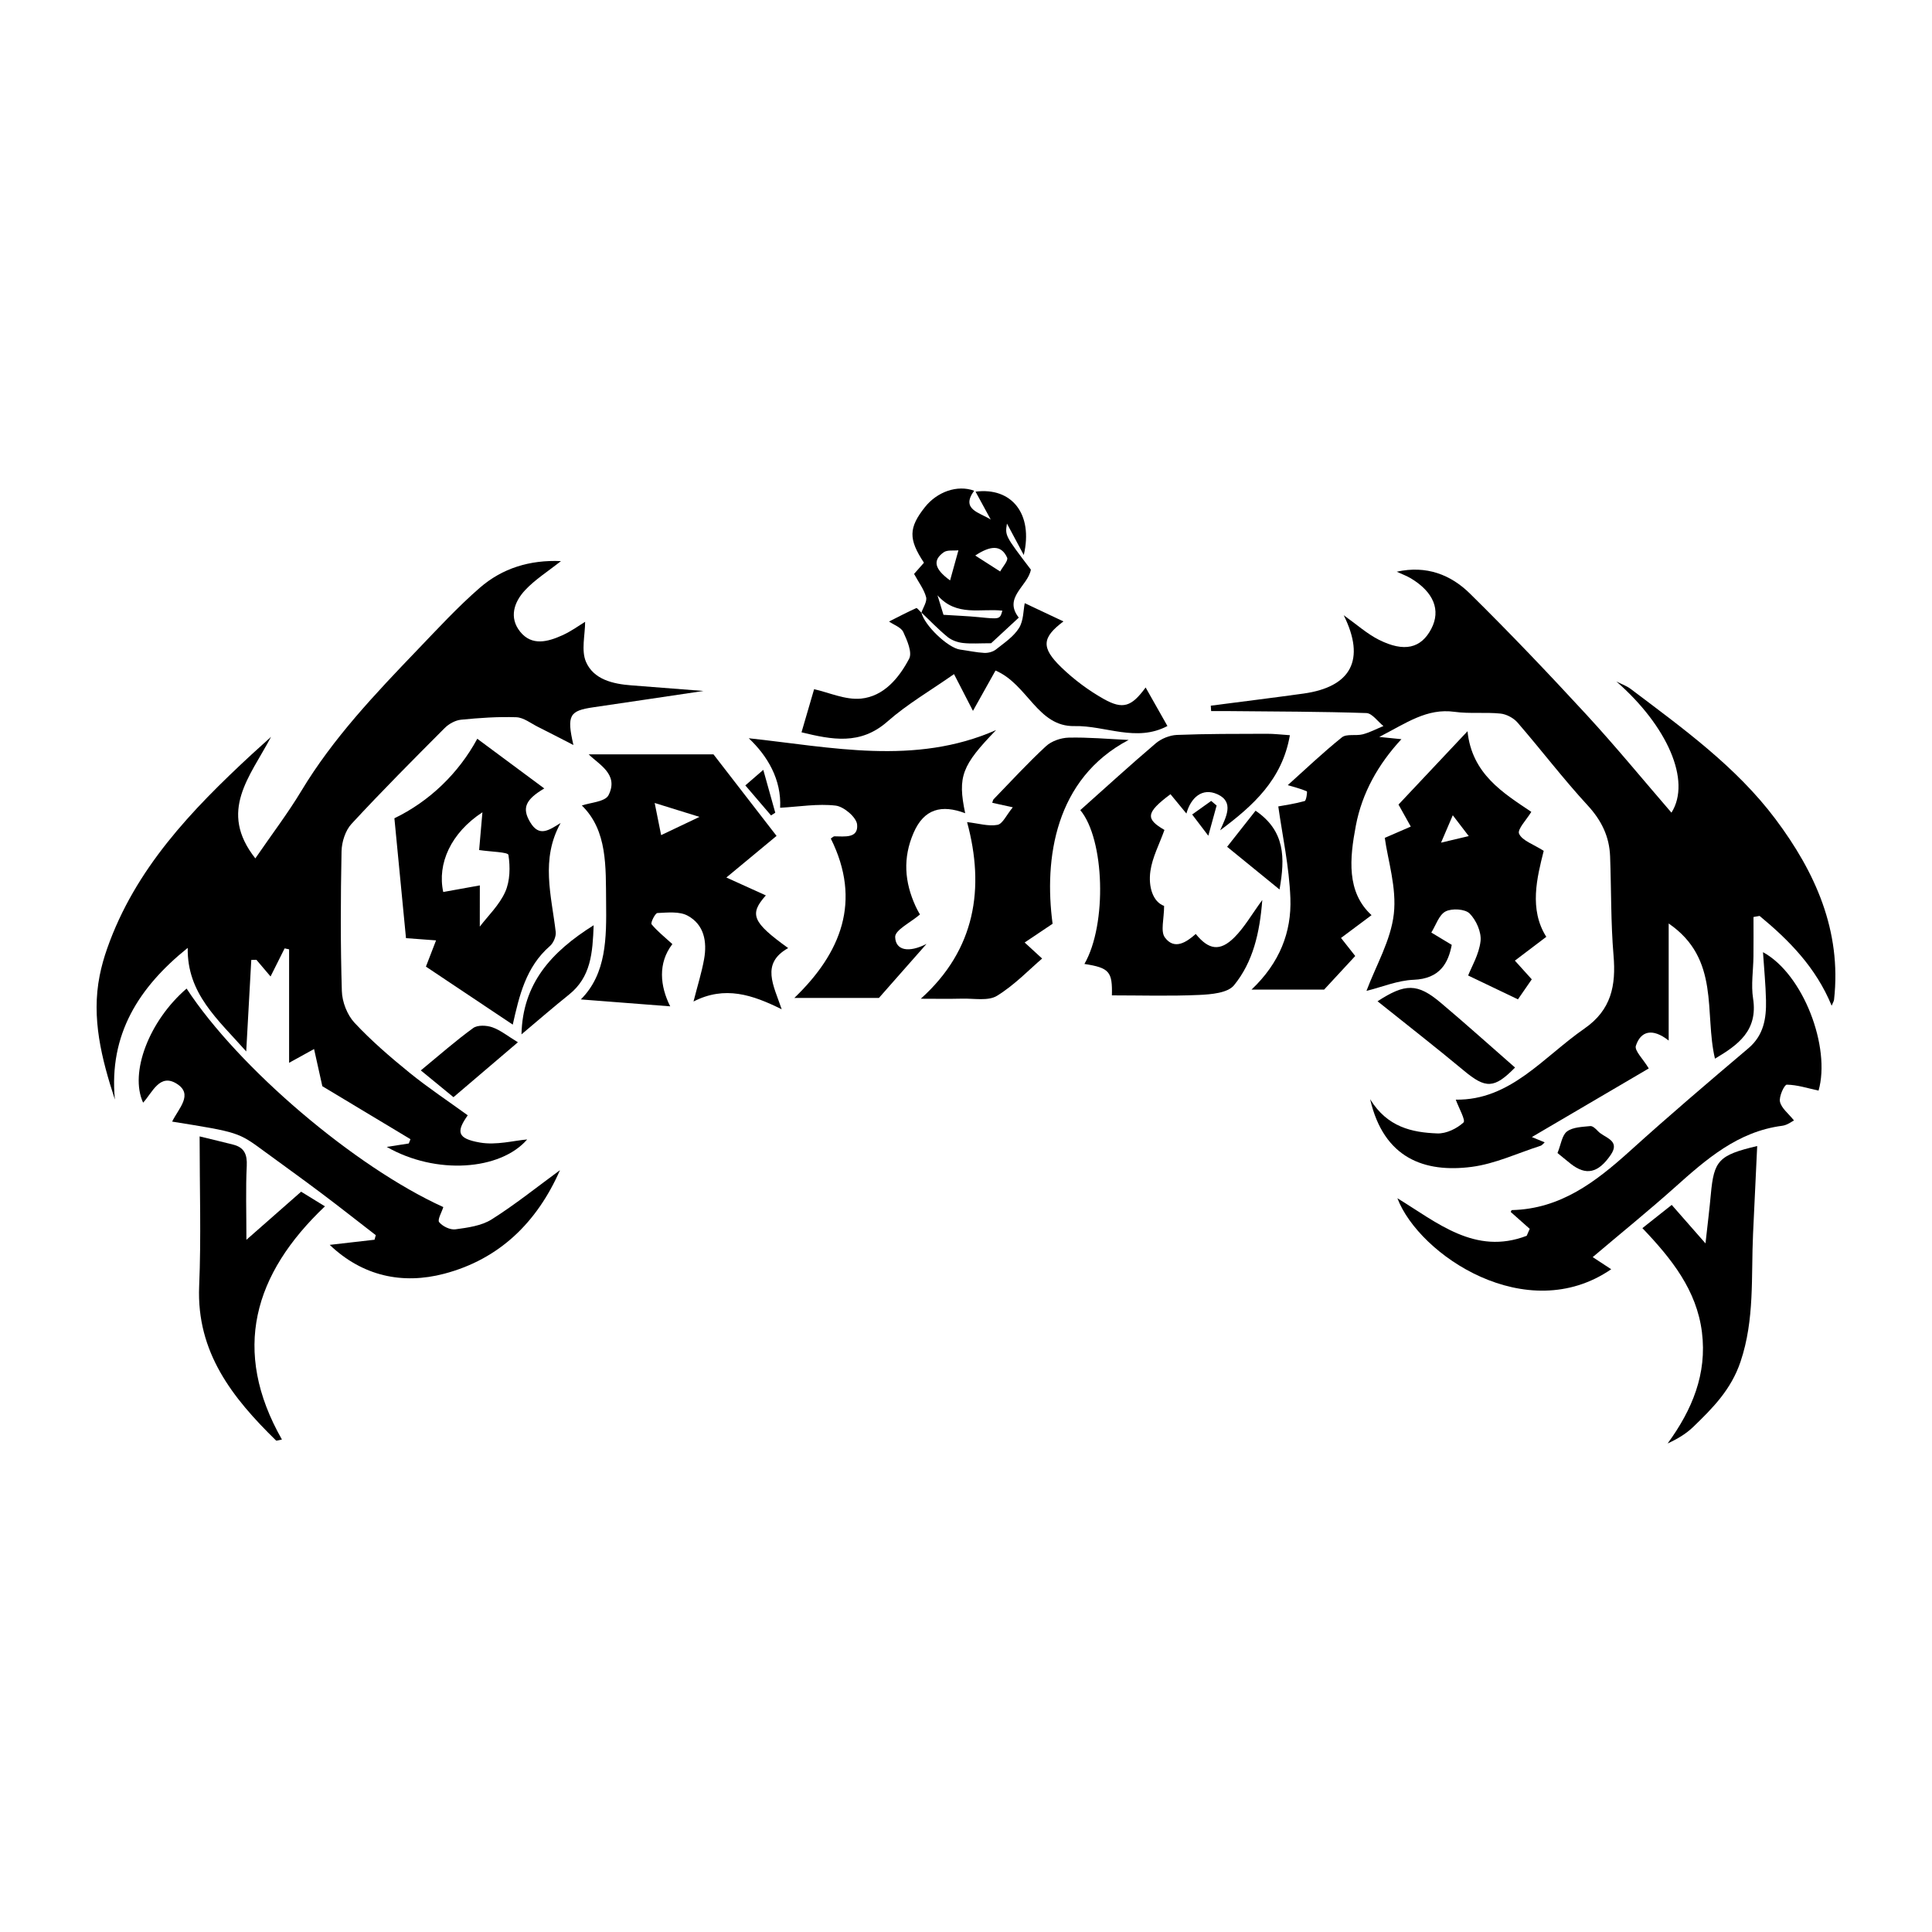 <?xml version="1.0" encoding="utf-8"?>
<!-- Generator: Adobe Illustrator 23.0.2, SVG Export Plug-In . SVG Version: 6.00 Build 0)  -->
<svg version="1.1" id="Layer_1" xmlns="http://www.w3.org/2000/svg" xmlns:xlink="http://www.w3.org/1999/xlink" x="0px" y="0px"
	 viewBox="0 0 500 500" style="enable-background:new 0 0 500 500;" xml:space="preserve">
<style type="text/css">
	.st0{fill:#070707;}
	.st1{fill:#FFFFFF;}
	.st2{fill-rule:evenodd;clip-rule:evenodd;}
	.st3{fill:#C12A21;}
	.st4{fill:#272425;}
	.st5{fill:#221F1E;}
	.st6{opacity:0.93;}
	.st7{fill:none;}
	.st8{fill-rule:evenodd;clip-rule:evenodd;stroke:#000000;stroke-width:0.047;stroke-miterlimit:2.613;}
</style>
<g>
	<path d="M342.69,256.1c-6.05,0-12.02,0-18.79,0c7.29-6.91,10.37-14.89,10.05-23.63c-0.3-8.19-2.09-16.33-3.13-23.77
		c1.59-0.29,4.25-0.67,6.83-1.39c0.41-0.11,0.73-2.44,0.55-2.52c-1.6-0.69-3.32-1.11-4.93-1.59c4.39-3.94,9.03-8.37,14.01-12.37
		c1.22-0.98,3.63-0.33,5.4-0.79c1.84-0.48,3.57-1.41,5.35-2.14c-1.47-1.17-2.91-3.31-4.42-3.36c-11.84-0.4-23.69-0.39-35.54-0.51
		c-1.54-0.01-3.09,0-4.63,0c-0.03-0.47-0.06-0.94-0.09-1.4c8.01-1.04,16.03-2.03,24.03-3.14c12.28-1.72,16.1-8.75,10.37-20.27
		c3.39,2.41,6.03,4.81,9.1,6.35c6.58,3.31,10.94,2.21,13.57-2.84c2.51-4.81,0.63-9.5-5.3-13.06c-1.06-0.63-2.24-1.06-3.65-1.71
		c7.7-1.71,14.02,0.79,18.97,5.68c10.33,10.17,20.33,20.69,30.16,31.35c7.55,8.2,14.63,16.83,21.97,25.33
		c5.21-8.26-1.1-22.46-14.24-33.94c1.24,0.63,2.61,1.1,3.71,1.93c13.44,10.16,27.25,20.07,37.45,33.67
		c10.27,13.7,17.15,28.88,15.16,46.73c-0.04,0.4-0.3,0.77-0.62,1.57c-4.07-9.9-10.98-16.9-18.65-23.24
		c-0.53,0.09-1.05,0.19-1.58,0.28c0,3.4,0.03,6.81-0.01,10.21c-0.04,3.62-0.65,7.33-0.1,10.86c1.3,8.33-3.89,12.06-9.86,15.59
		c-2.81-11.85,1.44-25.78-11.98-34.98c0,10.31,0,19.81,0,30.29c-4.26-3.34-7.25-2.42-8.49,1.36c-0.41,1.25,1.84,3.37,3.34,5.86
		c-9.22,5.41-19.68,11.55-30.26,17.76c0.79,0.33,1.96,0.81,3.32,1.37c-0.39,0.34-0.66,0.75-1.02,0.87
		c-5.95,1.91-11.8,4.69-17.9,5.48c-12.06,1.55-22.71-2.11-26.25-17.51c4.44,7.22,10.81,8.61,17.41,8.85
		c2.29,0.08,5.03-1.25,6.75-2.83c0.61-0.56-1.23-3.77-2-5.91c14.11,0.2,22.61-10.98,33.29-18.39c6.98-4.84,8.2-11.15,7.54-18.92
		c-0.72-8.52-0.57-17.1-0.89-25.66c-0.19-5.13-2.22-9.29-5.8-13.18c-6.34-6.88-12.02-14.36-18.15-21.44
		c-1.03-1.19-2.87-2.17-4.43-2.33c-3.93-0.4-7.97,0.09-11.88-0.45c-7.17-0.99-12.45,2.89-19.48,6.5c2.86,0.29,4.3,0.43,5.73,0.58
		c-5.98,6.46-10.18,13.88-11.79,22.37c-1.61,8.48-2.47,17.18,4.06,23.17c-2.89,2.15-5.39,4.03-7.9,5.9
		c1.14,1.45,2.28,2.89,3.68,4.67C348.44,249.88,345.41,253.16,342.69,256.1z"/>
	<path d="M66.08,222.15c4.35-6.34,8.43-11.69,11.88-17.42c8.24-13.7,19.15-25.16,30.11-36.59c5.25-5.47,10.4-11.07,16.11-16.03
		c5.83-5.06,12.94-7.25,21-6.9c-3.35,2.66-6.69,4.75-9.29,7.53c-2.84,3.04-4.23,7.08-1.26,10.76c3.04,3.76,7.18,2.59,10.91,0.91
		c2.35-1.06,4.47-2.63,5.89-3.49c0,3.42-1.07,7.45,0.25,10.43c1.99,4.5,6.93,5.66,11.72,6.02c6.41,0.49,12.82,1,18.65,1.45
		c-9.11,1.35-18.8,2.81-28.48,4.22c-6.16,0.9-6.96,2.01-5.17,9.77c-3.78-1.94-6.47-3.35-9.19-4.7c-1.84-0.92-3.7-2.42-5.59-2.49
		c-4.76-0.17-9.56,0.17-14.31,0.64c-1.47,0.15-3.14,1.07-4.21,2.14c-8.15,8.17-16.3,16.35-24.13,24.82
		c-1.59,1.72-2.53,4.68-2.58,7.09c-0.24,12.06-0.29,24.13,0.08,36.18c0.08,2.8,1.38,6.15,3.26,8.18c4.37,4.69,9.29,8.92,14.28,12.97
		c4.81,3.9,10,7.34,15.04,11c-3.01,4.26-2.76,6.02,3.16,7.05c4.21,0.74,8.78-0.51,12.22-0.8c-6.96,8.03-23.62,9.22-36.34,1.93
		c2.12-0.33,3.91-0.61,5.7-0.89c0.15-0.37,0.29-0.74,0.44-1.11c-8.14-4.89-16.29-9.79-22.81-13.71c-0.92-4.13-1.53-6.88-2.14-9.62
		c-2.02,1.11-4.04,2.23-6.46,3.56c0-9.55,0-19.46,0-29.36c-0.39-0.08-0.77-0.17-1.16-0.25c-1.14,2.27-2.27,4.53-3.64,7.27
		c-1.32-1.55-2.49-2.93-3.66-4.31c-0.44,0.01-0.89,0.02-1.33,0.03c-0.41,7.5-0.83,15-1.31,23.68c-7.39-8.35-15.33-14.96-15.14-26.8
		c-12.7,10.22-20.44,22.42-18.85,39.25c-3.45-10.58-6.12-21.06-3.94-32.06c0.47-2.38,1.14-4.75,1.95-7.04
		c7.24-20.63,21.83-35.81,37.41-50.24c1.32-1.22,2.66-2.42,5-4.53C64.72,201.02,56.41,209.89,66.08,222.15z"/>
	<path d="M203.98,245.36c-7.16,4.03-3.77,9.61-1.68,15.84c-7.6-3.77-14.71-6.16-22.82-2.01c1.07-4.2,2.13-7.54,2.74-10.97
		c0.81-4.51,0.01-8.93-4.25-11.24c-2.13-1.16-5.2-0.81-7.83-0.69c-0.59,0.03-1.81,2.54-1.52,2.9c1.48,1.81,3.37,3.29,5.39,5.14
		c-3.8,4.92-3.19,10.89-0.56,16.11c-7.7-0.59-15.34-1.19-23.13-1.79c6.67-6.67,6.64-15.96,6.54-25.18
		c-0.1-9.13,0.39-18.51-6.28-25.01c2.13-0.75,6.02-0.94,6.9-2.66c2.76-5.41-2.52-7.95-5.12-10.57c10.99,0,22.26,0,32.29,0
		c5.71,7.38,10.95,14.16,16.32,21.1c-3.55,2.94-7.66,6.35-12.99,10.77c4.22,1.91,7.31,3.31,10.22,4.63
		C193.87,236.59,194.66,238.66,203.98,245.36z M171.1,216.13c3.24-1.54,6.02-2.86,9.93-4.72c-4.46-1.38-7.58-2.35-11.6-3.6
		C170.1,211.14,170.56,213.42,171.1,216.13z"/>
	<path d="M412.19,325.34c1.86,1.22,3.32,2.18,4.79,3.14c-21.86,15-49.69-3.62-55.34-18.38c10.28,6.27,20.12,14.85,33.47,9.72
		c0.26-0.6,0.52-1.2,0.78-1.8c-1.62-1.44-3.23-2.88-4.91-4.36c0.03-0.06,0.16-0.49,0.3-0.49c12.62-0.3,21.75-7.35,30.59-15.33
		c10.02-9.06,20.3-17.82,30.61-26.55c3.98-3.37,4.66-7.73,4.56-12.41c-0.09-4.1-0.5-8.19-0.78-12.46
		c10.46,5.69,17.58,24.64,14.38,35.83c-2.81-0.61-5.51-1.5-8.22-1.54c-0.63-0.01-2.07,3.08-1.76,4.43c0.38,1.68,2.19,3.03,3.62,4.83
		c-0.49,0.23-1.71,1.21-3.04,1.38c-11.5,1.49-19.65,8.65-27.82,15.96C426.68,313.33,419.65,319.02,412.19,325.34z"/>
	<path d="M44.55,290.27c1.69-3.46,5.56-7.05,1.19-9.8c-4.41-2.77-6.29,2.27-8.7,4.9c-3.58-7.73,1.54-21.18,11.25-29.53
		c13.43,20.52,43.55,46.16,66.44,56.55c-0.41,1.34-1.57,3.29-1.08,3.9c0.89,1.09,2.85,2.04,4.21,1.86c3.2-0.44,6.72-0.9,9.36-2.56
		c6.08-3.83,11.72-8.37,17.7-12.75c-5.93,13.51-15.7,23.05-29.96,26.8c-10.82,2.85-21.15,0.62-29.63-7.47
		c4.04-0.46,7.82-0.9,11.6-1.33c0.11-0.39,0.22-0.78,0.32-1.18c-4.72-3.64-9.39-7.34-14.16-10.92c-4.87-3.66-9.83-7.21-14.75-10.82
		C61.69,293.03,61.7,293.02,44.55,290.27z"/>
	<path d="M279.58,209.66c6.5-5.79,12.91-11.66,19.53-17.29c1.43-1.21,3.6-2.09,5.47-2.17c7.73-0.31,15.48-0.27,23.23-0.3
		c1.91-0.01,3.82,0.23,6.01,0.37c-1.98,11.54-9.58,18.29-18.05,24.62c1.5-3.4,3.75-7.34-0.73-9.35c-3.91-1.76-6.85,0.88-8,5
		c-1.5-1.82-2.87-3.49-4.12-5c-6.49,4.84-6.42,6.41-1.56,9.25c-1.31,3.68-3.14,7.08-3.64,10.67c-0.57,4.05,0.65,7.94,3.55,8.99
		c0,3.37-0.98,6.58,0.21,8.18c2.44,3.28,5.51,1.27,7.98-0.92c3.35,4.13,6.27,4.6,9.99,0.89c2.6-2.59,4.47-5.92,7.23-9.68
		c-0.66,8.56-2.42,16.07-7.33,22.08c-1.63,1.99-5.91,2.35-9.02,2.49c-7.52,0.34-15.06,0.11-22.57,0.11
		c0.15-6.12-0.64-7.13-7.11-8.13C286.57,239.18,285.86,217.17,279.58,209.66z"/>
	<path d="M375.71,244.53c-0.87,4.6-2.99,8.78-9.89,9.04c-4.1,0.16-8.14,1.87-12.18,2.87c2.48-6.6,6.31-13.09,7.08-19.92
		c0.77-6.76-1.54-13.87-2.34-19.68c2.63-1.14,4.68-2.03,6.73-2.92c-0.92-1.65-1.85-3.31-3.18-5.7c5.17-5.5,11.33-12.04,17.86-18.98
		c1.13,11.09,9.27,16,16.51,20.87c-1.21,2.02-3.69,4.54-3.16,5.67c0.83,1.8,3.66,2.68,6.37,4.42c-1.73,6.9-3.85,15.12,0.67,22.25
		c-2.85,2.16-5.49,4.16-8.13,6.16c1.41,1.56,2.81,3.11,4.37,4.84c-1.15,1.66-2.62,3.78-3.58,5.18c-4.29-2.06-8.54-4.09-12.89-6.17
		c0.85-2.19,2.82-5.45,3.21-8.89c0.27-2.32-1.12-5.44-2.83-7.16c-1.18-1.18-4.58-1.38-6.22-0.53c-1.71,0.89-2.5,3.56-3.69,5.46
		C372.05,242.32,373.68,243.3,375.71,244.53z M375.98,210.99c-1.1,2.57-1.94,4.52-3.04,7.09c2.88-0.68,4.93-1.17,7.17-1.7
		C378.72,214.56,377.63,213.15,375.98,210.99z"/>
	<path d="M132.7,265.17c-7.79-5.2-15.51-10.36-22.47-15.01c0.64-1.67,1.63-4.23,2.62-6.79c-2.75-0.21-5.5-0.41-7.78-0.58
		c-0.91-9.45-1.94-20.02-3-31.02c9.04-4.37,16.58-11.59,21.45-20.58c5.85,4.34,11.7,8.68,17.34,12.86
		c-4.87,2.88-5.84,5.08-3.65,8.74c2.32,3.89,4.78,2.12,7.88,0.2c-5.24,9.4-2.37,18.8-1.27,28.19c0.14,1.16-0.59,2.85-1.49,3.64
		C136.08,250.25,134.39,257.69,132.7,265.17z M124.17,239.81c2.11-2.78,5.05-5.57,6.58-8.99c1.26-2.82,1.32-6.46,0.83-9.57
		c-0.12-0.75-4.56-0.8-7.58-1.26c0.23-2.68,0.53-6.06,0.85-9.77c-8.18,5.35-11.73,13.31-10.14,20.63c3.21-0.58,6.34-1.15,9.47-1.71
		C124.17,232.6,124.17,236.07,124.17,239.81z"/>
	<path d="M239.78,244.29c-5,5.67-8.89,10.1-12.32,13.98c-7.24,0-14.34,0-21.89,0c12.11-11.65,17.51-25.05,9.44-41.26
		c0.44-0.28,0.69-0.57,0.93-0.57c2.59,0.01,6.24,0.61,5.88-3.06c-0.18-1.87-3.44-4.65-5.56-4.89c-4.61-0.54-9.38,0.28-14.36,0.56
		c0.38-7.28-3.27-13.43-8.12-17.99c21.33,2.29,42.99,7.14,64.01-2.12c-8.86,9.15-10,12-8,21.52c-6.08-2.29-10.64-1.18-13.35,5.07
		c-2.83,6.52-2.35,12.72,0.5,18.97c0.54,1.18,1.23,2.3,1.15,2.16c-2.48,2.12-6.46,4.03-6.42,5.83
		C231.78,246.02,235.21,246.62,239.78,244.29z"/>
	<path d="M272.41,239.07c-2.74,1.84-4.99,3.35-7.23,4.85c1.57,1.44,3.13,2.88,4.52,4.15c-3.24,2.76-7.08,6.81-11.67,9.64
		c-2.29,1.41-5.95,0.66-9,0.74c-3.58,0.09-7.17,0.02-10.73,0.02c14.16-12.71,16.61-28.64,11.98-45.71c2.99,0.34,5.55,1.15,7.87,0.71
		c1.34-0.25,2.29-2.52,3.96-4.54c-2.6-0.57-3.95-0.87-5.32-1.17c0.14-0.37,0.17-0.74,0.38-0.94c4.47-4.61,8.81-9.35,13.52-13.7
		c1.44-1.33,3.86-2.17,5.86-2.22c5.02-0.12,10.05,0.34,15.54,0.6C273.04,201.52,270.15,222.23,272.41,239.07z"/>
	<path d="M238.46,158.51c0.73,3.3,6.88,9.18,10.01,9.6c2.09,0.28,4.16,0.75,6.25,0.86c1,0.05,2.25-0.27,3.02-0.88
		c2.14-1.69,4.58-3.32,5.98-5.56c1.19-1.9,1.11-4.61,1.48-6.43c3.31,1.56,6.72,3.17,10.02,4.72c-5.53,4.17-5.89,6.73-0.54,11.9
		c3.25,3.14,7,5.94,10.94,8.16c5.04,2.84,7.24,1.98,10.87-2.96c1.85,3.27,3.66,6.46,5.64,9.97c-8.05,4.28-16.1-0.16-24.04,0.02
		c-9.58,0.21-12.07-10.79-20.45-14.38c-1.86,3.33-3.82,6.84-5.84,10.44c-1.47-2.85-3.03-5.89-4.9-9.51
		c-6.08,4.26-12.1,7.75-17.22,12.26c-7.05,6.22-14.44,4.69-22.25,2.8c1.25-4.27,2.42-8.28,3.26-11.16
		c3.79,0.84,8.07,2.83,12.12,2.44c5.91-0.58,9.84-5.32,12.47-10.32c0.86-1.63-0.52-4.76-1.51-6.91c-0.56-1.22-2.42-1.84-3.69-2.72
		c2.4-1.21,4.7-2.42,7.06-3.48c0.21-0.09,0.85,0.77,1.3,1.19L238.46,158.51z"/>
	<path d="M51.66,294.1c3.45,0.84,6.08,1.46,8.69,2.13c2.89,0.73,3.65,2.55,3.51,5.51c-0.29,5.84-0.09,11.71-0.09,19.12
		c5.4-4.75,9.63-8.46,14.16-12.45c1.78,1.09,3.68,2.27,6.16,3.79c-18.46,17.51-24.23,37.32-11.13,60.35
		c-0.96,0.17-1.39,0.37-1.52,0.25c-11.24-11-20.61-22.78-19.9-39.93C52.08,320.28,51.66,307.65,51.66,294.1z"/>
	<path d="M425.05,317.84c2.48-1.96,4.8-3.8,7.59-6.01c2.56,2.92,5.1,5.81,8.74,9.96c0.57-5.13,1.04-8.9,1.38-12.68
		c0.8-8.78,2.03-10.16,12-12.52c-0.36,7.7-0.72,15.2-1.07,22.7c-0.52,11.08,0.45,22.15-3.24,33.11
		c-2.43,7.22-7.18,11.99-12.23,16.87c-1.83,1.77-4.06,3.11-6.64,4.3c6.34-8.69,10.24-17.99,8.88-28.81
		C439.09,333.9,432.66,325.82,425.05,317.84z"/>
	<path d="M238.46,158.55c0.45-1.35,1.52-2.87,1.21-4.02c-0.53-2-1.9-3.78-3.11-6c0.78-0.89,1.69-1.93,2.56-2.9
		c-4.05-6.1-3.97-9.06,0.24-14.37c3.16-3.99,8.39-5.86,12.75-4.26c-3.55,4.86,1.41,5.62,4.29,7.46c-1.26-2.32-2.53-4.65-3.93-7.22
		c9.37-1.2,14.98,5.77,12.48,16.4c-1.8-3.37-3.09-5.78-4.35-8.14c-0.51,3.12-0.51,3.12,6.19,11.92c-0.76,4.25-7.24,7.2-3.13,12.42
		c-2.71,2.51-5.34,4.94-7.16,6.63c-2.95,0-5.16,0.18-7.33-0.07c-1.36-0.16-2.88-0.69-3.92-1.54c-2.39-1.95-4.53-4.19-6.77-6.33
		C238.46,158.51,238.46,158.55,238.46,158.55z M252.39,143.77c2.15,1.38,4.3,2.75,6.45,4.13c0.65-1.22,2.15-2.82,1.8-3.59
		C259.09,140.86,256.21,141.25,252.39,143.77z M244.17,159.11c3.37,0.22,6.22,0.32,9.06,0.6c5.54,0.55,5.54,0.6,6.18-1.67
		c-5.59-0.64-11.87,1.63-16.79-3.98C243.17,155.84,243.71,157.62,244.17,159.11z M245.88,150.21c0.85-3.08,1.51-5.43,2.16-7.79
		c-1.29,0.14-2.88-0.15-3.81,0.51C241.41,144.94,241.69,147.18,245.88,150.21z"/>
	<path d="M356.51,259.13c7.16-4.66,10.32-4.69,16.3,0.34c6.52,5.49,12.86,11.2,19.28,16.81c-5.4,5.51-7.6,5.5-13.26,0.78
		C371.51,270.97,363.99,265.12,356.51,259.13z"/>
	<path d="M134.03,269.74c-5.67,4.83-11.03,9.4-16.67,14.21c-2.39-1.96-4.5-3.69-8.45-6.93c4.81-3.96,9.02-7.68,13.55-10.96
		c1.14-0.83,3.46-0.72,4.95-0.2C129.52,266.6,131.37,268.12,134.03,269.74z"/>
	<path d="M134.96,267.69c0.3-13.12,7.64-21.3,18.68-28.24c-0.28,7.17-0.68,13.39-6.39,17.96
		C143.2,260.65,139.29,264.05,134.96,267.69z"/>
	<path d="M317.58,219.15c2.68-3.4,5-6.34,7.36-9.34c7.69,5.25,7.65,12.18,6.2,20.39C326.26,226.22,321.7,222.51,317.58,219.15z"/>
	<path d="M403.08,298.4c0.91-2.22,1.16-4.61,2.46-5.58c1.53-1.14,3.96-1.17,6.03-1.39c0.62-0.07,1.46,0.75,2,1.33
		c1.64,1.75,5.93,2.29,3.26,6.16c-3.26,4.73-6.38,5.34-10.29,2.3C405.17,300.14,403.83,299,403.08,298.4z"/>
	<path d="M197.54,199.24c1.22,4.36,2.16,7.73,3.1,11.09c-0.37,0.23-0.73,0.46-1.1,0.7c-2.16-2.53-4.33-5.06-6.65-7.77
		C194.42,201.93,195.49,201.01,197.54,199.24z"/>
	<path d="M312.71,216.29c-2.05-2.7-3.12-4.1-4.18-5.5c1.64-1.17,3.28-2.34,4.92-3.51c0.47,0.4,0.94,0.79,1.41,1.19
		C314.28,210.57,313.71,212.65,312.71,216.29z"/>
</g>
</svg>
